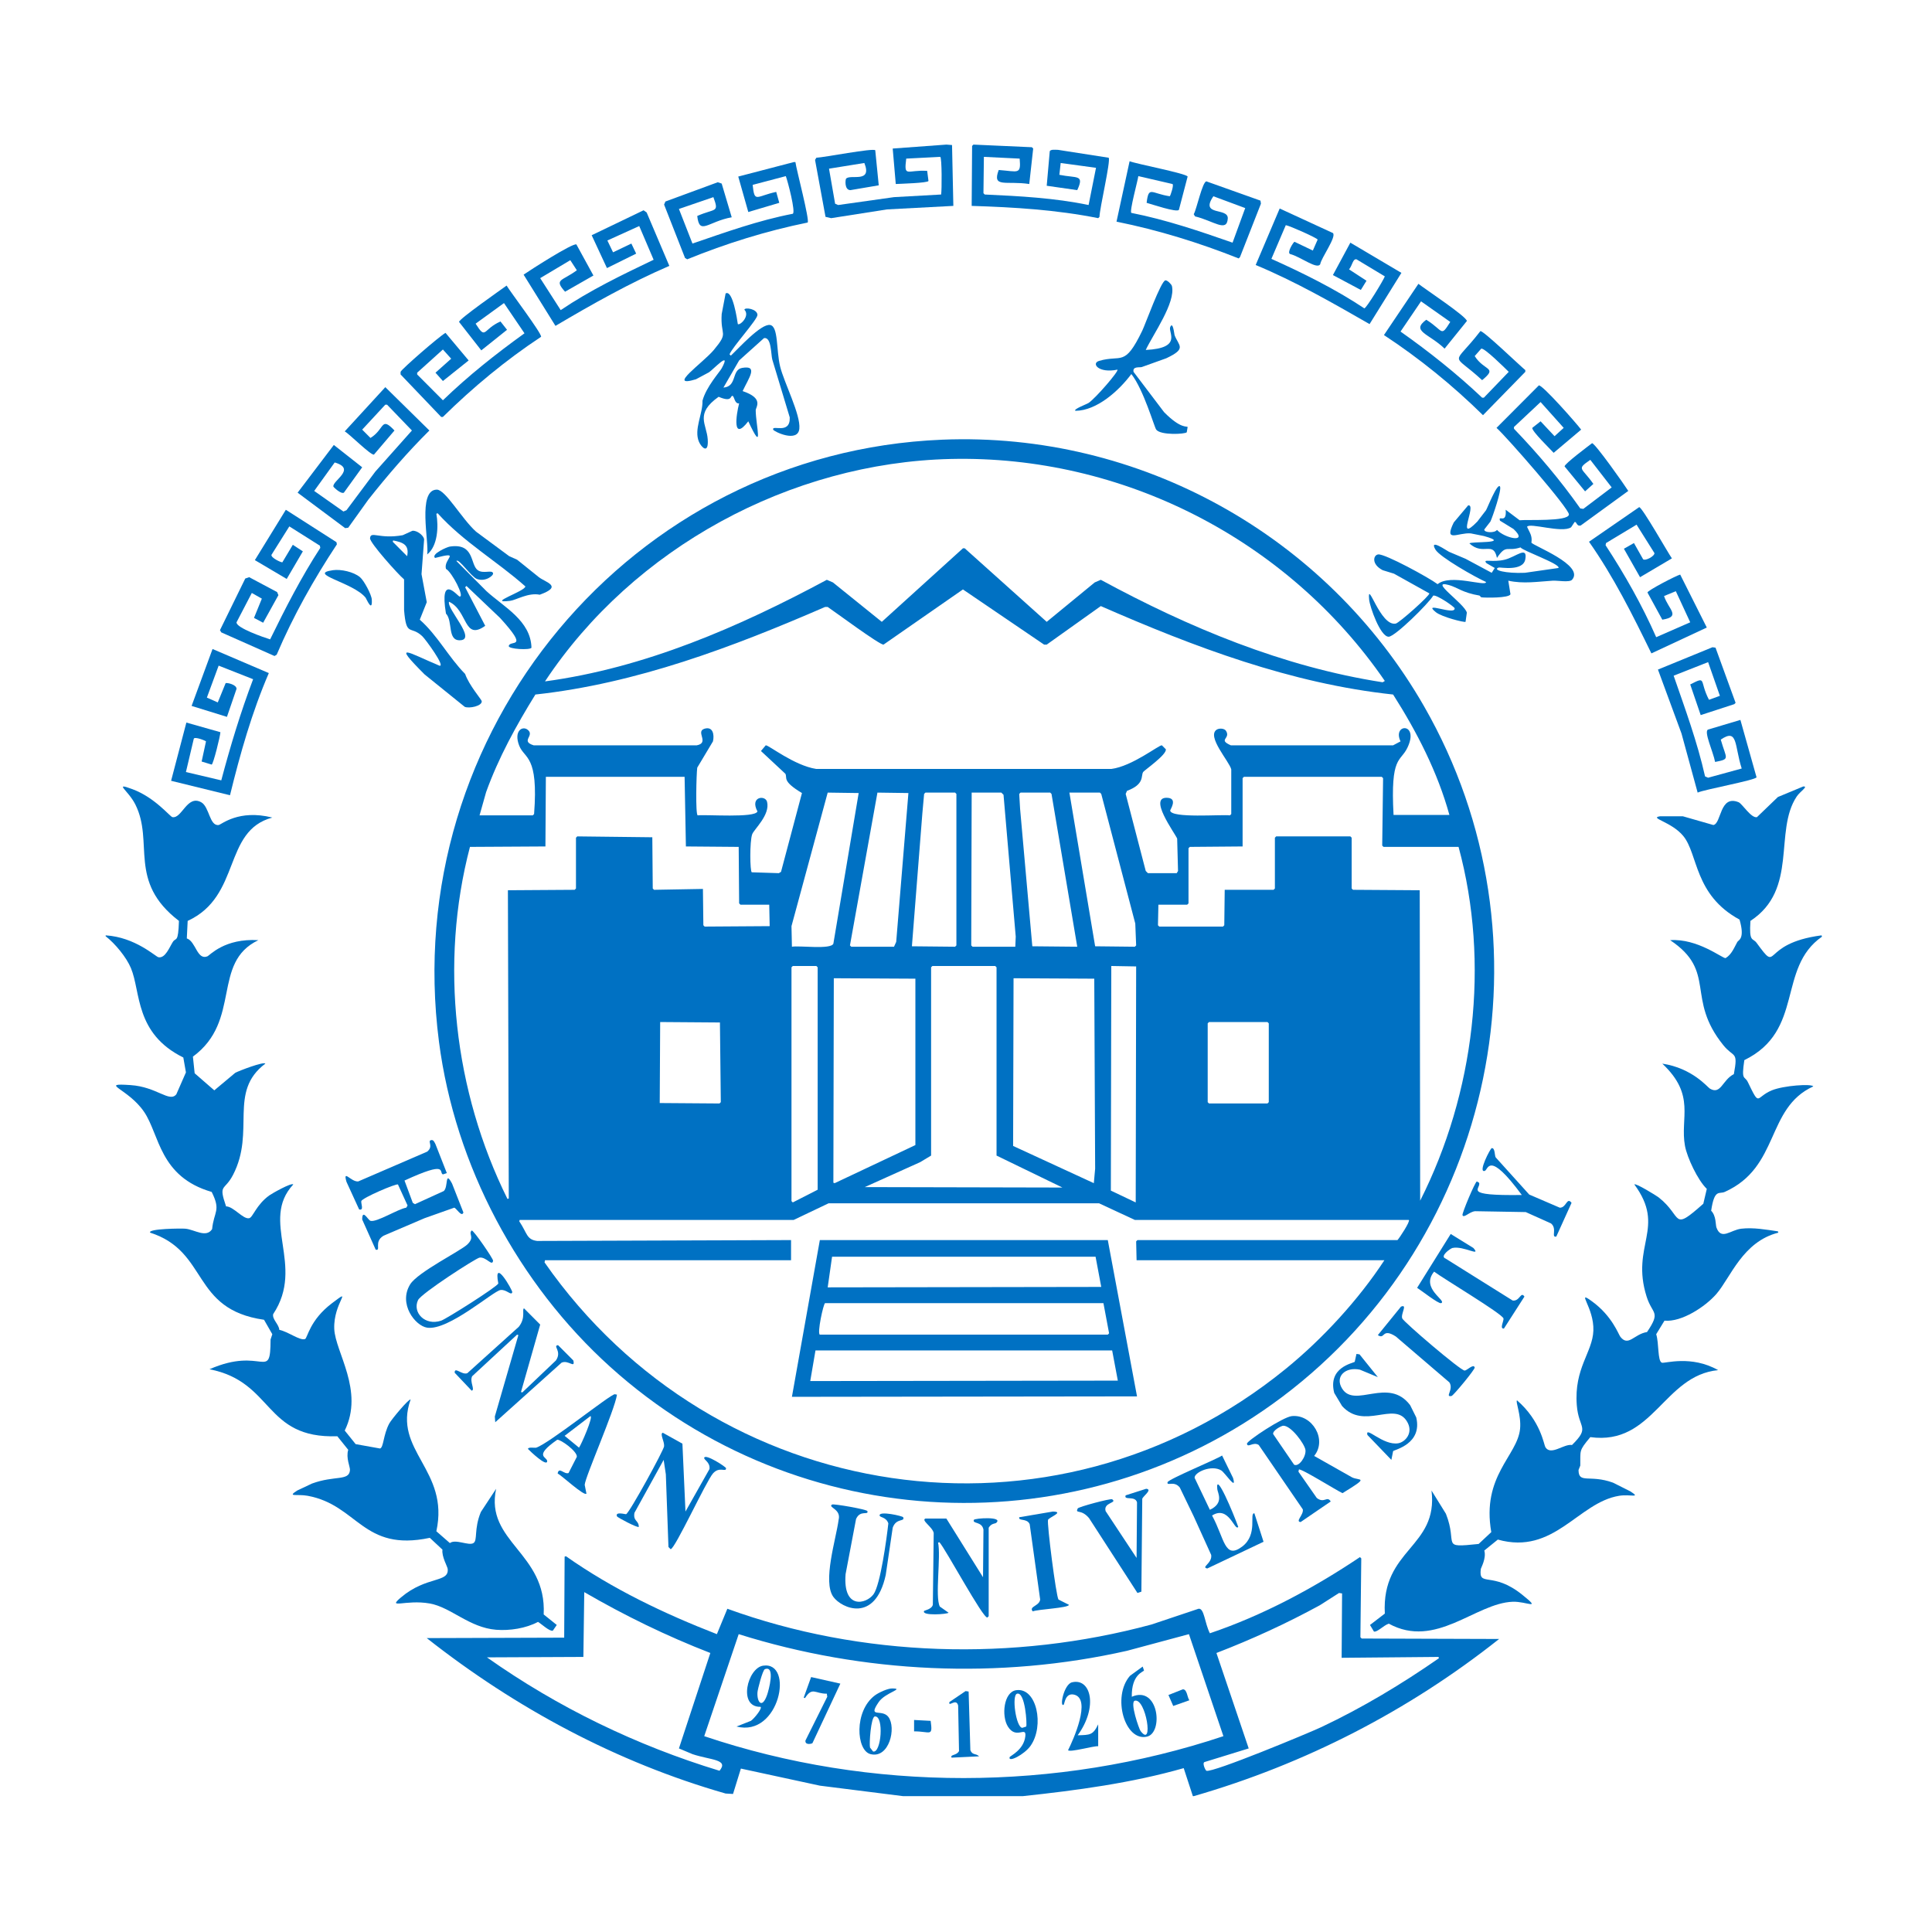 <svg width="256" height="256" viewBox="0 0 256 256" fill="none" xmlns="http://www.w3.org/2000/svg">
<path d="M44.119 75.553C45.186 75.402 46.865 75.775 47.703 76.481C48.236 76.929 49.224 78.777 49.264 79.44C49.372 81.296 48.516 79.284 48.454 79.208C46.836 77.168 40.574 76.053 44.119 75.553Z" fill="#0071C3"/>
<path d="M226.912 85.762C227.047 85.781 227.181 85.8 227.316 85.82C228.203 88.256 229.089 90.693 229.976 93.13L229.802 93.304C228.319 93.788 226.834 94.27 225.351 94.754C224.888 93.4 224.426 92.047 223.963 90.693C226.206 89.547 225.119 90.173 226.449 92.724C226.931 92.55 227.412 92.376 227.895 92.202C227.374 90.713 226.854 89.223 226.334 87.734C224.811 88.334 223.289 88.933 221.767 89.533C223.291 93.938 224.903 98.315 225.929 102.877C226.064 102.935 226.198 102.993 226.334 103.051C227.817 102.645 229.302 102.239 230.785 101.832C229.803 98.753 230.295 96.442 228.01 98.003C228.743 100.594 229.312 100.562 227.259 100.962C227.007 99.607 225.716 96.893 226.334 96.669C227.759 96.243 229.186 95.818 230.612 95.392C231.325 97.925 232.037 100.46 232.751 102.993C232.629 103.379 225.826 104.61 224.946 105.023C224.233 102.413 223.521 99.802 222.807 97.191C221.767 94.368 220.726 91.544 219.686 88.721C222.094 87.734 224.503 86.748 226.912 85.762Z" fill="#0071C3"/>
<path d="M14 124.055V123.939C17.934 124.181 20.618 126.769 20.995 126.839C21.905 127.01 22.453 125.509 22.903 124.809C23.319 124.163 23.613 125.044 23.712 122.024C16.865 116.778 20.456 111.616 17.931 106.592C16.988 104.714 14.987 103.623 17.526 104.561C20.542 105.675 22.525 108.215 22.845 108.274C24.105 108.506 24.788 105.276 26.66 106.302C27.747 106.897 27.754 109.484 28.973 109.318C29.34 109.269 31.599 107.203 36.083 108.332C29.478 110.098 32.019 118.738 24.868 122.024C24.83 122.798 24.791 123.571 24.753 124.345C25.948 124.735 26.104 127.26 27.47 126.723C27.809 126.59 29.74 124.306 34.233 124.577C27.984 127.56 32.07 135.228 25.562 140.009C25.639 140.744 25.716 141.479 25.793 142.214L28.395 144.477C29.32 143.703 30.244 142.93 31.169 142.156C31.609 141.909 34.965 140.622 35.158 140.938C30.189 144.672 33.89 149.865 30.88 155.674C29.737 157.882 28.909 156.795 29.955 159.851C30.942 159.851 32.212 161.594 33.019 161.418C33.511 161.311 33.938 159.662 35.678 158.401C36.039 158.138 38.67 156.653 38.858 156.95C34.392 161.762 40.487 167.672 36.199 174.123C36.032 174.803 36.977 175.501 37.008 176.212C38.175 176.444 39.746 177.679 40.419 177.43C40.749 177.308 41.003 174.938 44.003 172.673C46.927 170.465 44.142 172.617 44.292 176.096C44.424 179.164 48.279 184.275 45.679 189.556C46.162 190.156 46.643 190.754 47.125 191.354C48.203 191.548 49.283 191.741 50.362 191.934C50.841 191.773 50.773 190.136 51.576 188.627C51.878 188.061 54.168 185.329 54.409 185.437C51.984 192.238 59.61 194.742 57.819 202.9C58.417 203.422 59.014 203.944 59.612 204.466C60.355 203.882 62.108 204.863 62.733 204.466C63.318 204.095 62.771 202.642 63.716 200.347C64.39 199.322 65.065 198.297 65.739 197.272C64.236 204.325 72.46 205.737 72.041 213.923L73.775 215.315C73.601 215.567 73.428 215.818 73.255 216.069C72.831 216.214 71.726 215.159 71.289 214.909C69.681 215.768 67.544 216.097 65.739 215.953C62.185 215.669 59.742 212.968 56.952 212.472C53.742 211.903 51.228 213.275 53.137 211.66C56.526 208.793 59.518 209.761 59.322 207.889C59.29 207.575 58.499 206.24 58.629 205.336C58.07 204.814 57.511 204.292 56.952 203.77C48.052 205.666 47.436 199.426 40.766 198.2C39.354 197.94 37.971 198.41 39.378 197.504C40.034 197.194 40.688 196.886 41.344 196.576C44.381 195.464 46.282 196.285 46.373 194.777C46.398 194.372 45.816 193.168 46.142 192.108C45.66 191.509 45.179 190.91 44.697 190.31C34.928 190.649 36.317 183.101 27.759 181.433C34.848 178.316 35.831 183.175 35.852 177.488C35.929 177.256 36.006 177.024 36.083 176.792C35.717 176.154 35.351 175.516 34.985 174.877C25.264 173.483 27.721 165.855 19.897 163.332C19.536 162.801 24.076 162.758 24.579 162.81C25.807 162.936 27.309 164.071 28.105 162.868C28.346 160.489 29.31 160.449 28.048 157.937C21.1 155.922 21.167 150.371 19.087 147.319C16.953 144.188 13.017 143.498 17.295 143.78C20.793 144.01 22.453 146.137 23.365 144.999C23.789 144.032 24.213 143.064 24.637 142.098C24.521 141.44 24.406 140.783 24.29 140.125C17.846 136.94 18.671 131.448 17.353 128.29C16.744 126.83 15.258 125.032 14 124.055Z" fill="#0071C3"/>
<path d="M238.936 104.213C239.674 104.165 238.525 104.861 238.069 105.548C235.002 110.167 238.33 117.843 231.941 122.025C231.753 124.931 232.238 124.227 232.751 124.925C235.886 129.198 233.09 125.019 241.364 123.939C241.384 123.997 241.402 124.055 241.422 124.113C235.424 128.301 239.153 136.548 231.132 140.474C230.708 143.291 231.171 142.501 231.594 143.375C233.247 146.788 232.582 145.381 234.774 144.477C236.332 143.834 240.082 143.577 240.266 143.955C233.948 146.851 235.877 154.653 228.53 157.937C227.801 158.263 227.174 157.466 226.738 160.432C227.411 161.097 227.319 162.322 227.432 162.636C228.066 164.399 229.291 162.979 230.727 162.81C232.327 162.622 234.008 162.931 235.583 163.159C235.603 163.217 235.621 163.275 235.641 163.333C230.905 164.522 229.312 169.284 227.432 171.455C225.969 173.144 222.818 175.212 220.553 174.994C220.186 175.594 219.821 176.193 219.454 176.792C219.837 177.956 219.619 180.35 220.206 180.564C220.57 180.696 224.079 179.519 227.663 181.55C220.422 182.251 219.058 191.574 210.725 190.426C209.147 192.304 209.443 192.152 209.396 194.198C209.318 194.391 209.242 194.584 209.164 194.778C209.169 196.667 210.649 195.338 213.731 196.46C214.502 196.847 215.272 197.234 216.044 197.621C217.484 198.566 216.037 197.957 214.541 198.201C209.098 199.086 205.936 206.098 198.47 204.002C197.872 204.486 197.275 204.969 196.677 205.453C196.977 206.463 196.231 207.763 196.215 207.89C195.892 210.389 197.732 208.11 201.707 211.313C204.35 213.442 202.292 212.171 200.435 212.241C195.491 212.426 190.257 218.553 184.017 215.142C183.355 215.357 182.456 216.325 182.052 216.186L181.531 215.316C182.187 214.813 182.841 214.31 183.497 213.807C183.037 205.21 190.605 205.087 189.683 197.504C190.318 198.529 190.954 199.555 191.59 200.579C193.232 204.725 190.743 205.12 195.926 204.583C196.484 204.06 197.044 203.538 197.602 203.016C196.296 195.545 201.071 192.906 201.418 189.324C201.591 187.533 200.776 185.699 201.013 185.553C204.16 188.266 204.574 191.448 204.771 191.761C205.506 192.934 207.216 191.286 208.297 191.471C210.759 189.041 209.179 189.367 208.933 186.191C208.553 181.291 211.021 179.202 211.13 176.328C211.248 173.226 208.73 170.82 210.956 172.441C213.631 174.387 214.44 176.795 214.714 177.141C215.782 178.487 216.519 176.774 218.24 176.502C220.12 173.72 218.943 174.218 218.183 171.803C216.037 164.994 220.807 162.713 216.564 156.951C216.681 156.698 219.506 158.45 219.743 158.633C223.054 161.206 221.401 163.311 225.698 159.503C225.852 158.846 226.006 158.189 226.16 157.531C224.967 156.398 223.557 153.392 223.27 151.845C222.578 148.118 224.75 145.149 220.264 140.938C224.242 141.53 226.253 144.059 226.565 144.245C228.037 145.118 228.217 143.092 229.744 142.33C230.335 139.189 229.749 140.222 228.357 138.501C223.304 132.256 227.551 128.749 221.304 124.577C224.929 124.321 228.226 127 228.646 126.956C229.437 126.493 229.783 125.58 230.207 124.809C230.344 124.559 231.254 124.443 230.496 121.85C224.466 118.577 225.038 113.196 223.039 110.769C221.477 108.873 218.445 108.395 219.975 108.159H222.981C224.33 108.545 225.678 108.932 227.027 109.319C228.119 109.129 227.837 105.259 230.38 106.302C230.846 106.493 232.053 108.459 232.808 108.275C233.733 107.385 234.658 106.496 235.583 105.606C236.701 105.142 237.818 104.677 238.936 104.213Z" fill="#0071C3"/>
<path d="M125.399 19.16C125.649 19.18 125.899 19.198 126.15 19.218C126.208 21.907 126.266 24.594 126.324 27.282C123.395 27.437 120.465 27.592 117.537 27.747C115.07 28.133 112.603 28.521 110.137 28.907C109.886 28.849 109.636 28.791 109.385 28.733C108.923 26.218 108.46 23.705 107.998 21.191C108.056 21.094 108.114 20.997 108.171 20.901C109.106 20.874 115.763 19.581 115.976 19.914C116.129 21.461 116.284 23.009 116.438 24.556C115.186 24.768 113.933 24.982 112.681 25.194C111.861 25.174 112.019 23.791 112.102 23.686C112.624 23.025 115.633 24.346 114.53 21.597C112.97 21.849 111.409 22.099 109.848 22.351C110.117 23.898 110.388 25.446 110.657 26.992C110.792 27.05 110.927 27.108 111.062 27.166C113.528 26.818 115.995 26.47 118.461 26.122L124.705 25.774C124.804 25.18 124.816 20.928 124.589 20.785C123.086 20.862 121.583 20.939 120.08 21.017C119.753 23.603 120.197 22.469 122.855 22.641C122.913 23.086 122.971 23.531 123.028 23.976C122.956 24.253 119.253 24.35 118.693 24.382C118.557 22.815 118.423 21.249 118.288 19.682L125.399 19.16Z" fill="#0071C3"/>
<path d="M128.983 19.16C131.565 19.276 134.147 19.392 136.729 19.508L136.903 19.682L136.382 24.382C133.286 23.919 131.428 24.944 132.336 22.525C134.909 22.713 135.306 23.199 135.111 21.017C133.53 20.939 131.951 20.862 130.37 20.785C130.351 22.389 130.332 23.995 130.312 25.6L130.486 25.774C135.093 25.984 139.727 26.226 144.244 27.166C144.572 25.522 144.9 23.879 145.227 22.235C143.666 22.023 142.105 21.809 140.545 21.597L140.371 23.163C142.699 23.637 143.717 23.074 142.741 25.194C141.392 25 140.044 24.808 138.695 24.614C138.83 23.086 138.964 21.559 139.099 20.03C139.268 19.775 139.761 19.844 140.198 19.856C142.433 20.204 144.669 20.553 146.904 20.901C147.203 21.281 145.69 27.674 145.69 28.733L145.516 28.907C140 27.802 134.374 27.457 128.752 27.282C128.771 24.634 128.79 21.983 128.809 19.334L128.983 19.16Z" fill="#0071C3"/>
<path d="M57.068 151.089C57.441 150.958 57.555 151.338 57.704 151.611C58.205 152.888 58.706 154.164 59.207 155.441L58.687 155.615C58.088 155.378 59.51 153.709 53.599 156.427C53.966 157.413 54.331 158.399 54.698 159.386C54.794 159.444 54.891 159.502 54.987 159.56L58.802 157.819C59.429 157.275 58.922 155.011 59.901 156.833C60.401 158.109 60.903 159.386 61.404 160.662C61.178 161.345 60.48 160.089 60.19 160.024C58.88 160.488 57.569 160.952 56.259 161.416C54.447 162.19 52.636 162.963 50.825 163.737C49.487 164.535 50.547 165.761 49.784 165.593C49.186 164.259 48.59 162.925 47.992 161.59C47.998 160.111 48.765 161.672 49.09 161.764C49.908 162 52.747 160.187 53.831 160.024C53.888 159.928 53.946 159.83 54.004 159.734C53.58 158.805 53.157 157.877 52.732 156.949C52.51 156.792 47.984 158.728 47.876 159.154C47.802 159.446 48.273 160.451 47.587 160.256C47.029 159.038 46.469 157.819 45.911 156.601C45.403 154.851 46.512 156.644 47.472 156.543C50.516 155.228 53.561 153.912 56.605 152.598C57.469 151.885 56.644 151.239 57.068 151.089Z" fill="#0071C3"/>
<path d="M197.66 152.135C198.11 152.078 198.03 153.083 198.181 153.353C199.664 154.998 201.148 156.641 202.632 158.285C203.981 158.865 205.329 159.445 206.679 160.025C207.561 160.052 207.612 158.541 208.239 159.387C207.565 160.876 206.89 162.366 206.216 163.855C205.485 163.994 206.371 162.815 205.522 162.114C204.404 161.612 203.287 161.108 202.169 160.606C199.934 160.567 197.698 160.528 195.463 160.49C194.699 160.558 193.96 161.465 193.787 161.012C193.7 160.784 195.457 156.591 195.695 156.544C195.791 156.602 195.888 156.66 195.984 156.718C196.313 157.533 193.572 158.455 201.649 158.343C197.206 152.325 197.207 155.016 196.735 155.152C195.788 155.426 197.483 152.157 197.66 152.135Z" fill="#0071C3"/>
<path d="M62.502 163.044C62.739 162.975 65.366 166.802 65.335 167.047C65.228 167.872 64.434 166.51 63.543 166.641C63.051 166.713 55.811 171.389 55.392 172.269C54.626 173.872 56.278 175.718 58.455 174.995C59.126 174.773 65.894 170.498 66.028 170.064C65.328 166.441 67.937 170.993 67.878 171.224C67.744 171.749 67.106 170.818 66.317 170.934C65.345 171.077 59.424 176.34 56.605 175.924C55.013 175.688 52.752 172.762 54.351 170.18C55.347 168.571 61.058 165.735 61.924 164.9C62.98 163.884 62.012 163.561 62.502 163.044Z" fill="#0071C3"/>
<path d="M149.678 21.363C150.57 21.723 157.208 22.987 157.367 23.394C156.982 24.864 156.596 26.333 156.211 27.803C155.954 28.202 152.563 27.043 151.933 26.875C152.217 24.59 152.512 25.63 154.997 26.005C155.084 25.97 155.606 24.425 155.344 24.38L150.835 23.336C150.754 23.967 149.631 28.028 149.91 28.209C154.497 29.114 158.922 30.617 163.321 32.154C163.88 30.626 164.44 29.099 164.998 27.571C163.591 27.049 162.185 26.527 160.778 26.005C158.933 28.705 162.786 27.436 162.686 28.963C162.562 30.834 160.814 29.269 158.35 28.673C158.292 28.577 158.234 28.48 158.176 28.383C158.549 27.776 159.319 24.081 159.853 24.032C162.243 24.883 164.631 25.734 167.021 26.585C167.041 26.721 167.059 26.855 167.079 26.991C166.154 29.35 165.229 31.71 164.304 34.069L164.131 34.243C158.89 32.16 153.484 30.488 147.944 29.37L149.678 21.363Z" fill="#0071C3"/>
<path d="M105.165 21.48H105.397C105.516 22.432 107.317 29.211 107.015 29.487C101.552 30.6 96.21 32.261 91.06 34.36C90.964 34.302 90.867 34.244 90.771 34.186C89.846 31.827 88.921 29.467 87.996 27.108C88.054 26.972 88.112 26.838 88.169 26.702C90.482 25.852 92.794 25 95.106 24.149L95.627 24.323C96.07 25.812 96.514 27.302 96.956 28.791C93.808 29.358 92.677 31.244 92.389 28.616C94.798 27.558 95.313 28.246 94.528 26.122C93.006 26.644 91.484 27.166 89.962 27.688C90.559 29.216 91.156 30.743 91.754 32.272C96.127 30.778 100.493 29.203 105.05 28.326C105.453 28.107 104.387 24.032 104.125 23.337C102.66 23.723 101.196 24.111 99.731 24.497C99.99 26.936 100.164 26.007 102.853 25.426C102.988 25.91 103.122 26.392 103.258 26.876C101.89 27.282 100.521 27.688 99.153 28.094C98.71 26.528 98.266 24.962 97.823 23.395C100.271 22.757 102.718 22.119 105.165 21.48Z" fill="#0071C3"/>
<path d="M192.226 163.508C193.229 164.126 194.23 164.746 195.232 165.364C196.329 166.619 193.918 165.039 192.457 165.364C192.176 165.427 190.742 166.466 191.532 166.757C194.5 168.613 197.467 170.47 200.435 172.326C201.388 172.459 201.501 171.055 201.996 171.804C201.091 173.216 200.184 174.627 199.279 176.039C198.66 176.114 199.289 174.994 199.221 174.705C199.077 174.092 191.141 169.356 190.029 168.497C188.164 170.746 191.801 172.361 190.954 172.674C190.617 172.8 188.286 170.958 187.775 170.644C189.258 168.265 190.743 165.887 192.226 163.508Z" fill="#0071C3"/>
<path d="M185.636 173.138C186.567 172.748 185.558 174.147 185.809 174.704C186.031 175.196 193.537 181.622 194.076 181.608C194.386 181.6 195.261 180.648 195.406 181.202C195.467 181.438 192.58 184.926 192.342 184.973C191.388 185.166 192.662 184.129 192.053 183.175L184.942 177.083C183.077 175.891 183.55 177.562 182.572 176.909C183.593 175.652 184.615 174.395 185.636 173.138Z" fill="#0071C3"/>
<path d="M69.439 173.367C70.153 174.083 70.865 174.798 71.578 175.514C70.731 178.492 69.882 181.47 69.034 184.448C69.092 184.468 69.15 184.487 69.208 184.506C70.691 183.094 72.176 181.683 73.659 180.271C74.519 179.02 73.169 178.321 73.948 178.241C74.622 178.917 75.297 179.595 75.972 180.271C76.231 181.414 75.329 180.148 74.411 180.561C71.482 183.192 68.552 185.821 65.624 188.452C65.604 188.2 65.586 187.949 65.566 187.697L68.688 176.906C68.63 176.886 68.572 176.868 68.514 176.848C66.529 178.685 64.545 180.523 62.56 182.36C62.2 183.116 62.989 184.137 62.502 184.274C61.751 183.482 60.999 182.688 60.248 181.896C60.217 181.027 61.209 182.241 61.924 181.954C64.198 179.903 66.471 177.854 68.745 175.804C69.717 174.588 69.114 173.467 69.439 173.367Z" fill="#0071C3"/>
<path d="M169.565 27.629C171.915 28.712 174.267 29.795 176.618 30.878C177.13 31.369 175.054 34.194 174.941 34.997C174.545 35.779 172.336 34.013 170.952 33.663C170.475 33.487 171.404 32.05 171.53 32.038C172.34 32.425 173.149 32.812 173.958 33.199C174.17 32.715 174.383 32.232 174.594 31.748C174.519 31.528 170.921 29.929 170.374 29.834C169.738 31.322 169.102 32.812 168.467 34.301C172.711 36.205 176.893 38.282 180.78 40.857C181.034 40.868 183.29 37.181 183.497 36.621C182.245 35.867 180.991 35.113 179.739 34.359C179.244 34.274 179.208 35.158 178.757 35.693C179.528 36.196 180.298 36.699 181.069 37.202C180.818 37.608 180.568 38.014 180.317 38.42C179.084 37.762 177.851 37.105 176.618 36.447C177.389 35.017 178.159 33.585 178.93 32.154L185.694 36.157C184.287 38.42 182.881 40.683 181.474 42.945C176.555 40.12 171.634 37.297 166.385 35.113C167.446 32.618 168.505 30.124 169.565 27.629Z" fill="#0071C3"/>
<path d="M85.279 27.863C85.414 27.96 85.548 28.057 85.684 28.153C86.686 30.512 87.687 32.873 88.69 35.231C83.456 37.489 78.504 40.287 73.601 43.18C72.194 40.917 70.788 38.654 69.381 36.392C70.191 35.827 75.884 32.166 76.376 32.389C77.128 33.761 77.879 35.135 78.631 36.508C77.379 37.224 76.125 37.938 74.873 38.654C73.358 36.953 74.469 37.279 76.434 35.812C76.145 35.367 75.856 34.922 75.567 34.477C74.237 35.27 72.908 36.063 71.578 36.856C72.483 38.268 73.39 39.679 74.295 41.091C78.167 38.473 82.397 36.434 86.609 34.419C85.973 32.931 85.337 31.441 84.701 29.952C83.294 30.59 81.888 31.228 80.481 31.866C80.732 32.389 80.981 32.911 81.232 33.433C82.042 33.047 82.851 32.659 83.66 32.273C83.872 32.717 84.085 33.163 84.296 33.607C83.005 34.245 81.714 34.883 80.423 35.522C79.749 34.071 79.074 32.621 78.4 31.17C80.692 30.068 82.986 28.966 85.279 27.863Z" fill="#0071C3"/>
<path d="M154.419 37.147C154.67 37.107 155.231 37.672 155.286 37.901C155.813 40.087 152.768 44.338 151.817 46.371C156.71 46.135 154.777 44.039 155.055 43.354C155.415 42.462 155.604 44.324 155.633 44.399C156.183 45.847 157.305 46.172 154.534 47.474C153.456 47.86 152.376 48.247 151.297 48.634C151.013 48.731 150.053 48.496 150.199 49.272C151.548 51.051 152.896 52.831 154.245 54.61C156.483 56.879 157.265 56.422 157.367 56.582C157.329 56.814 157.29 57.046 157.252 57.278C157.06 57.528 153.805 57.708 153.205 56.93C152.957 56.61 151.543 51.648 149.91 49.562C148.281 51.753 145.352 54.412 142.51 54.435C142.127 54.245 144 53.556 144.244 53.391C145.197 52.744 148.325 49.117 148.06 48.982C145.557 49.495 144.555 48.141 145.632 47.822C148.624 46.934 148.985 48.729 151.355 43.818C151.772 42.954 153.823 37.24 154.419 37.147Z" fill="#0071C3"/>
<path d="M187.948 37.609C188.711 38.224 194.429 42.006 194.365 42.541L191.417 46.196C189.344 44.187 186.904 43.903 188.989 42.367C191.322 43.832 190.855 44.745 192.168 42.657C190.877 41.748 189.587 40.839 188.295 39.93C187.39 41.264 186.483 42.599 185.578 43.933C189.374 46.609 193.011 49.504 196.388 52.694H196.62C197.718 51.553 198.816 50.411 199.915 49.271C199.423 48.787 196.698 46.074 196.273 46.196C195.984 46.524 195.695 46.854 195.406 47.182C196.676 49.193 198.516 48.622 196.388 50.373C192.232 46.532 192.426 48.715 196.157 43.875C196.538 43.775 201.412 48.477 202.112 49.039V49.271C200.242 51.185 198.374 53.1 196.504 55.014C192.485 51.065 188.09 47.49 183.381 44.397C184.904 42.135 186.426 39.872 187.948 37.609Z" fill="#0071C3"/>
<path d="M67.127 37.84C67.608 38.652 71.843 44.246 71.694 44.628C67.018 47.719 62.681 51.314 58.687 55.245H58.455C56.663 53.369 54.871 51.493 53.079 49.617V49.269C53.22 48.9 58.215 44.555 59.033 44.106C60.054 45.324 61.076 46.542 62.097 47.761C60.961 48.669 59.823 49.579 58.687 50.487C58.359 50.12 58.031 49.753 57.704 49.385C58.398 48.767 59.091 48.147 59.785 47.529C59.419 47.123 59.053 46.716 58.687 46.31C57.55 47.335 56.412 48.361 55.276 49.385V49.617L58.687 53.04C62.039 49.795 65.715 46.891 69.497 44.164C68.592 42.829 67.685 41.495 66.78 40.16C65.528 41.069 64.275 41.979 63.022 42.887C64.429 45.121 63.94 43.638 66.317 42.597C66.606 42.965 66.895 43.332 67.185 43.7C66.048 44.608 64.91 45.518 63.774 46.426C62.791 45.17 61.808 43.912 60.826 42.655C60.831 42.257 66.394 38.378 67.127 37.84Z" fill="#0071C3"/>
<path d="M96.147 38.885C97.099 38.322 97.695 42.455 97.766 42.946C98.074 43.15 99.418 41.847 98.633 41.031C98.716 40.682 100.346 40.937 100.367 41.727C100.383 42.332 97.042 45.986 96.667 46.949L96.841 47.123C97.8 46.23 100.831 42.855 102.044 43.062C103.162 43.253 102.837 46.369 103.373 48.573C103.888 50.689 106.109 54.946 105.917 56.812C105.721 58.719 102.516 57.175 102.448 56.928C102.254 56.222 104.736 57.645 104.645 55.303C103.874 52.751 103.104 50.198 102.333 47.645C102.148 46.964 102.23 44.619 101.234 44.802L97.939 47.761C97.245 48.96 96.552 50.16 95.858 51.358C97.713 51.214 96.894 49.002 98.344 48.747C100.514 48.367 99.224 50.077 98.402 51.822C101.281 52.794 100.132 53.927 100.136 54.375C100.154 56.444 101.246 60.306 99.153 55.825C97.001 58.609 97.546 54.963 97.939 53.447C97.336 53.554 97.306 52.521 97.072 52.461C96.731 52.372 97.096 53.38 95.222 52.577C92.034 54.838 93.638 56.174 93.777 58.204C93.917 60.259 92.935 59.276 92.621 58.552C91.906 56.908 93.14 54.835 93.083 53.099C93.575 51.247 95.367 49.286 95.627 48.806C96.983 46.294 94.489 48.976 93.95 49.328C93.372 49.637 92.794 49.946 92.216 50.256C88.245 51.45 93.155 48.086 94.586 46.369C96.63 43.917 95.431 44.598 95.627 41.611C95.8 40.703 95.974 39.793 96.147 38.885Z" fill="#0071C3"/>
<path d="M179.739 179.402C179.875 179.422 180.009 179.441 180.144 179.46C180.953 180.466 181.763 181.471 182.572 182.477C181.782 182.149 180.991 181.819 180.202 181.491C178.264 181.079 176.854 182.402 177.832 183.986C179.503 186.693 183.97 182.37 186.85 186.19C187.119 186.732 187.39 187.273 187.659 187.815C188.493 191.314 184.82 192.077 184.595 192.282C184.518 192.668 184.442 193.056 184.364 193.442C183.304 192.34 182.245 191.238 181.185 190.135C180.865 188.854 183.268 191.599 185.289 191.238C186.205 191.074 187.382 189.815 186.387 188.279C184.701 185.67 180.733 189.522 177.832 186.306L176.791 184.566C175.915 181.152 179.297 180.635 179.508 180.447C179.586 180.099 179.662 179.75 179.739 179.402Z" fill="#0071C3"/>
<path d="M81.463 184.742C81.559 184.762 81.657 184.78 81.752 184.8C81.455 186.853 77.532 195.709 77.475 196.752C77.552 197.138 77.628 197.526 77.706 197.912C77.43 198.307 74.383 195.474 73.891 195.243C74.06 194.298 74.745 195.399 75.336 195.185C75.702 194.469 76.068 193.755 76.434 193.039C76.516 192.306 74.24 190.684 73.833 190.776C70.603 193.028 72.528 193.006 72.503 193.619C72.471 194.412 70.258 192.306 69.959 191.994C69.978 191.695 70.866 191.884 71.058 191.82C72.776 191.251 80.836 184.775 81.463 184.742ZM78.226 187.643C77.09 188.513 75.952 189.384 74.815 190.254L76.723 191.82C77.031 191.394 78.667 187.641 78.226 187.643Z" fill="#0071C3"/>
<path d="M203.904 51.068C204.379 50.971 208.905 56.111 209.511 56.927C208.297 57.952 207.083 58.978 205.869 60.002C205.444 59.527 202.946 57.119 203.037 56.695C203.403 56.405 203.768 56.115 204.135 55.825C204.751 56.483 205.369 57.14 205.985 57.798C206.389 57.43 206.794 57.063 207.199 56.695C206.178 55.555 205.156 54.413 204.135 53.272C202.959 54.375 201.784 55.477 200.609 56.579V56.811C203.781 60.113 206.755 63.623 209.396 67.371C209.531 67.39 209.665 67.409 209.8 67.428C211.052 66.481 212.306 65.534 213.558 64.586C212.613 63.367 211.67 62.149 210.725 60.931C208.836 62.238 209.569 61.89 211.13 64.121C210.763 64.45 210.398 64.779 210.031 65.108C209.126 64.005 208.22 62.903 207.314 61.801C207.31 61.454 210.455 59.112 210.956 58.726C211.353 58.721 215.29 64.297 215.755 65.05C213.654 66.578 211.554 68.105 209.453 69.633C208.872 69.772 208.942 69.096 208.644 69.169C208.49 69.401 208.335 69.633 208.182 69.865C206.99 70.694 202.645 69.204 202.343 69.807C202.683 70.573 203.06 70.976 202.921 71.896C203.045 72.276 210.052 74.894 208.297 76.827C207.955 77.203 206.37 76.906 205.754 76.943C203.783 77.063 201.84 77.39 199.857 76.943C199.953 77.543 200.05 78.142 200.146 78.742C199.961 79.256 196.839 79.219 196.273 79.148C196.195 79.07 196.119 78.994 196.042 78.916C193.775 78.536 193.07 77.816 191.995 77.523C189.206 76.766 194.07 79.984 194.365 81.178L194.192 82.397C194.01 82.499 191.048 81.755 190.261 81.121C188.355 79.585 192.869 81.618 192.746 80.598C192.724 80.412 190.398 78.796 189.914 78.916C189.28 79.993 184.861 84.339 184.017 84.369C182.91 84.41 181.505 80.398 181.416 79.438C181.153 76.622 182.881 83.03 184.942 82.629C185.402 82.54 189.47 78.926 189.394 78.626L184.711 76.015C184.21 75.861 183.709 75.705 183.208 75.551C181.664 74.743 181.98 73.525 182.63 73.462C183.539 73.374 189.358 76.55 190.492 77.407C192.191 75.986 196.923 77.8 196.909 77.117C195.533 76.513 190.781 73.819 190.203 72.824C189.309 71.285 191.668 72.956 191.995 73.114C192.727 73.424 193.46 73.733 194.192 74.042C195.348 74.661 196.504 75.281 197.66 75.899C197.796 75.687 197.93 75.473 198.065 75.261C197.698 75.048 197.333 74.835 196.967 74.623C196.39 73.983 197.706 74.576 199.395 74.159C200.848 73.799 202.43 72.272 202.112 74.1C201.823 75.762 198.777 75.135 198.585 75.203C197.683 75.517 199.479 76.009 202.054 75.899C203.537 75.687 205.022 75.473 206.505 75.261C206.836 74.748 201.758 72.984 201.476 72.534C199.66 73.141 199.604 72.056 198.354 73.926C197.876 71.617 196.546 73.689 194.712 72.012C194.766 71.707 200.439 72.083 196.62 71.025L194.885 70.677C193.178 70.539 191.285 71.984 192.631 69.227L194.539 66.964C195.758 66.774 192.775 72.178 195.753 69.111C196.138 68.609 196.524 68.105 196.909 67.603C197.087 67.315 198.414 63.921 198.759 64.47C199.013 64.875 197.785 68.476 197.487 69.111C197.217 69.459 196.947 69.807 196.677 70.155C196.62 70.607 198.101 70.648 198.354 70.213C199.361 71.314 202.619 72.051 200.551 70.097C199.953 69.73 199.356 69.363 198.759 68.995C198.465 68.139 199.68 69.533 199.51 67.544C200.126 68.009 200.744 68.473 201.36 68.937C202.32 68.828 207.784 69.132 207.892 68.183C207.978 67.437 199.558 57.797 198.296 56.695C200.166 54.819 202.034 52.944 203.904 51.068Z" fill="#0071C3"/>
<path d="M51.056 51.301C53.002 53.215 54.949 55.13 56.895 57.044C53.999 59.91 51.33 63.014 48.801 66.211C47.914 67.449 47.029 68.686 46.142 69.924C46.007 69.944 45.873 69.963 45.737 69.982C43.636 68.416 41.537 66.849 39.436 65.283C41.035 63.175 42.635 61.067 44.234 58.959C45.486 59.945 46.74 60.932 47.992 61.918C47.183 63.04 46.373 64.161 45.564 65.283C45.169 65.493 44.194 64.555 44.176 64.471C44.019 63.703 47.289 62.13 44.35 61.28C43.445 62.536 42.538 63.794 41.633 65.051C42.924 65.959 44.215 66.869 45.506 67.778C45.641 67.72 45.776 67.662 45.911 67.603C47.183 65.901 48.454 64.2 49.726 62.498C51.345 60.68 52.964 58.863 54.582 57.044C53.484 55.904 52.385 54.762 51.287 53.621H51.056C50.035 54.724 49.013 55.826 47.992 56.928L49.09 58.031C51.015 56.847 50.436 55.108 52.27 57.044C51.364 58.108 50.458 59.171 49.553 60.235C49.143 60.363 46.281 57.485 45.679 57.16C47.472 55.208 49.264 53.254 51.056 51.301Z" fill="#0071C3"/>
<path d="M171.184 187.639C173.884 187.378 175.897 190.758 174.132 192.919C175.808 193.867 177.485 194.814 179.161 195.762C180.147 196.24 181.58 195.597 177.889 197.85C177.171 197.54 172.379 194.529 172.109 194.717C172.089 194.814 172.07 194.911 172.051 195.007L174.479 198.488C175.489 199.272 175.828 198.144 176.329 198.953C174.999 199.861 173.669 200.771 172.34 201.679C171.58 201.609 172.769 200.724 172.629 199.997C170.683 197.154 168.736 194.311 166.79 191.468C166.072 190.985 165.304 191.919 165.229 191.294C165.188 190.943 169.987 187.755 171.184 187.639ZM170.027 188.916C169.8 188.925 168.631 189.519 168.698 190.018C169.623 191.372 170.548 192.725 171.473 194.079C172.122 194.423 173.106 192.964 172.976 192.107C172.858 191.333 171.07 188.872 170.027 188.916Z" fill="#0071C3"/>
<path d="M124.82 58.262C151.007 57.182 175.705 70.941 188.7 93.595C206.389 124.434 198.092 163.875 169.912 185.087C143.132 205.246 105.748 203.552 80.885 181.142C68.674 170.135 60.294 154.445 58.166 138.036C52.846 96.995 83.632 59.962 124.82 58.262ZM125.977 60.815C104.717 61.307 83.934 72.594 72.214 90.288C85.44 88.51 97.902 83.088 109.559 76.828C109.828 76.944 110.099 77.06 110.368 77.176C112.527 78.916 114.684 80.657 116.843 82.397L127.595 72.651H127.827C131.449 75.9 135.072 79.148 138.695 82.397C140.814 80.657 142.934 78.916 145.054 77.176C145.323 77.06 145.594 76.944 145.863 76.828C157.526 83.15 170.009 88.36 183.208 90.404C183.304 90.346 183.401 90.288 183.497 90.23C170.624 71.49 148.756 60.287 125.977 60.815ZM127.595 78.104C124.089 80.541 120.581 82.978 117.074 85.414C116.573 85.477 110.604 81.047 109.674 80.425H109.328C97.069 85.742 84.333 90.57 70.942 92.028C68.409 96.116 66.046 100.417 64.41 104.966C64.121 105.991 63.832 107.016 63.543 108.041H70.595L70.769 107.867C71.372 100 69.504 100.589 68.803 98.816C68.029 96.854 69.238 96.1 69.959 96.728C70.857 97.508 68.929 98.192 70.711 98.758H92.332C94.07 98.419 92.087 96.927 93.372 96.553C94.463 96.237 94.676 97.339 94.471 98.236L92.389 101.717C92.272 102.549 92.139 107.903 92.447 108.041C93.563 107.903 100.058 108.416 100.367 107.519C99.315 105.546 101.404 105.32 101.639 106.242C102.078 107.967 99.924 109.87 99.673 110.536C99.322 111.47 99.373 115.498 99.616 115.583C100.81 115.621 102.005 115.661 103.2 115.699C103.296 115.641 103.393 115.583 103.489 115.525L106.264 105.082C103.585 103.477 104.358 103.097 104.067 102.529C102.988 101.523 101.908 100.518 100.83 99.512C101.041 99.261 101.254 99.01 101.466 98.758C101.833 98.701 105.236 101.447 108.171 101.891H147.251C150.045 101.533 153.592 98.68 153.956 98.758L154.477 99.28C154.642 99.981 151.602 102.084 151.471 102.297C151.15 102.814 151.703 103.912 149.332 104.792C149.274 104.928 149.216 105.062 149.158 105.198C150.045 108.601 150.931 112.006 151.817 115.409C151.913 115.505 152.011 115.603 152.106 115.699H155.922C155.98 115.603 156.038 115.505 156.095 115.409C156.057 113.978 156.018 112.546 155.98 111.116C155.678 110.391 151.998 105.456 154.766 105.72C156.065 105.844 155.042 107.296 155.055 107.403C155.178 108.459 161.866 107.897 162.975 108.041L163.148 107.867V101.949C162.915 100.912 159.81 97.535 161.24 96.67C161.569 96.471 162.244 96.506 162.454 96.844C163.115 97.902 161.32 97.972 163.09 98.758H184.595C184.923 98.584 185.251 98.41 185.578 98.236C184.449 95.864 188.087 95.688 186.503 99.048C185.56 101.05 184.222 100.035 184.653 107.983H192.053C190.487 102.304 187.742 96.972 184.595 92.028C171.068 90.582 158.218 85.718 145.863 80.309C143.473 82.011 141.085 83.712 138.695 85.414H138.348L127.595 78.104ZM72.33 102.935C72.31 106.01 72.291 109.085 72.272 112.16C68.939 112.18 65.604 112.198 62.271 112.218C58.214 127.687 60.175 144.615 67.242 158.864C67.3 158.844 67.358 158.825 67.416 158.806C67.378 145.191 67.338 131.576 67.3 117.962C70.249 117.942 73.197 117.923 76.145 117.904L76.319 117.73V111L76.492 110.826C79.807 110.864 83.12 110.903 86.435 110.942C86.455 113.204 86.473 115.467 86.493 117.73L86.666 117.904C88.825 117.865 90.982 117.826 93.141 117.788C93.161 119.392 93.179 120.998 93.199 122.603L93.372 122.777C96.243 122.757 99.115 122.739 101.986 122.719C101.966 121.771 101.948 120.824 101.928 119.876H98.113L97.939 119.702C97.919 117.208 97.901 114.713 97.881 112.218C95.549 112.198 93.218 112.18 90.886 112.16L90.713 102.935H72.33ZM164.825 102.935L164.651 103.109V112.16C162.319 112.18 159.988 112.198 157.656 112.218L157.483 112.392V119.702L157.309 119.876H153.494C153.474 120.785 153.456 121.695 153.436 122.603L153.61 122.777H162.05L162.223 122.603C162.243 121.037 162.261 119.47 162.281 117.904H168.756L168.929 117.73V111L169.102 110.826H178.93L179.103 111V117.73L179.277 117.904C182.225 117.923 185.173 117.942 188.122 117.962C188.141 131.673 188.16 145.384 188.18 159.096C195.373 144.85 197.451 127.66 193.267 112.218H183.324L183.15 112.044C183.188 109.065 183.228 106.088 183.266 103.109L183.092 102.935H164.825ZM109.674 105.024C108.075 110.922 106.475 116.821 104.876 122.719C104.896 123.628 104.914 124.537 104.934 125.446C105.898 125.263 110.109 125.856 110.426 125.04C111.544 118.388 112.661 111.734 113.779 105.082C112.411 105.062 111.042 105.044 109.674 105.024ZM116.265 105.024C115.051 111.774 113.837 118.522 112.623 125.272L112.796 125.446H118.461C118.557 125.234 118.655 125.02 118.751 124.808C119.29 118.232 119.829 111.658 120.369 105.082C119.001 105.062 117.632 105.044 116.265 105.024ZM122.624 105.024L122.45 105.198C122.373 106.049 122.297 106.9 122.219 107.751C121.757 113.63 121.294 119.508 120.832 125.388C122.739 125.408 124.647 125.426 126.555 125.446L126.728 125.272V105.198L126.555 105.024H122.624ZM128.752 105.024C128.732 111.774 128.713 118.522 128.694 125.272L128.867 125.446H134.532C134.552 125.002 134.571 124.556 134.59 124.112C134.05 117.846 133.512 111.58 132.972 105.314C132.876 105.218 132.779 105.12 132.683 105.024H128.752ZM135.226 105.024L135.053 105.198C135.091 105.856 135.13 106.513 135.168 107.171C135.708 113.243 136.247 119.316 136.787 125.388C138.772 125.408 140.756 125.426 142.741 125.446C141.605 118.696 140.467 111.948 139.331 105.198L139.157 105.024H135.226ZM141.701 105.024C142.837 111.812 143.975 118.6 145.112 125.388C146.866 125.408 148.618 125.426 150.372 125.446L150.546 125.272C150.507 124.305 150.468 123.338 150.43 122.371C148.927 116.647 147.424 110.922 145.921 105.198L145.747 105.024H141.701ZM105.05 127.999L104.876 128.173V159.154L105.05 159.328C106.148 158.767 107.246 158.206 108.345 157.645V128.173L108.171 127.999H105.05ZM123.549 127.999L123.375 128.173V153.12C122.893 153.41 122.412 153.7 121.93 153.99C119.482 155.093 117.036 156.195 114.588 157.297C123.317 157.317 132.047 157.335 140.776 157.355C137.866 155.943 134.957 154.532 132.047 153.12V128.173L131.873 127.999H123.549ZM147.251 127.999C147.231 137.92 147.212 147.84 147.193 157.761L150.488 159.328C150.507 148.904 150.526 138.48 150.546 128.057C149.447 128.037 148.349 128.018 147.251 127.999ZM110.484 129.623C110.464 138.654 110.446 147.686 110.426 156.717C110.484 156.737 110.542 156.755 110.599 156.775C114.164 155.093 117.73 153.41 121.294 151.728V129.681C117.69 129.661 114.088 129.643 110.484 129.623ZM134.301 129.623C134.282 137.03 134.263 144.437 134.243 151.844C137.808 153.488 141.374 155.131 144.938 156.775L145.112 154.86C145.073 146.468 145.034 138.074 144.996 129.681C141.431 129.661 137.866 129.643 134.301 129.623ZM87.476 135.425C87.456 139.002 87.438 142.581 87.418 146.158C90.057 146.178 92.698 146.196 95.338 146.216L95.511 146.042C95.473 142.523 95.434 139.002 95.395 135.483C92.756 135.463 90.115 135.445 87.476 135.425ZM160.2 135.425L160.026 135.599V146.042L160.2 146.216H167.946L168.12 146.042V135.599L167.946 135.425H160.2ZM109.79 159.444C108.249 160.178 106.707 160.914 105.165 161.648H68.861C68.841 161.706 68.823 161.765 68.803 161.823C69.879 163.425 69.748 164.246 71.173 164.433C82.388 164.395 93.603 164.356 104.818 164.317V166.986H72.214C72.194 167.082 72.176 167.18 72.156 167.276C94.668 199.56 139.553 206.464 170.374 181.374C175.257 177.399 180.012 172.218 183.439 166.986H150.603C150.584 166.154 150.565 165.323 150.546 164.491L150.719 164.317H185.173C185.45 164.028 186.915 161.792 186.676 161.648H150.372C148.792 160.914 147.212 160.178 145.632 159.444H109.79Z" fill="#0071C3"/>
<path d="M108.634 164.316H146.788C148.079 171.22 149.37 178.124 150.661 185.028C135.419 185.048 120.176 185.067 104.934 185.086C106.168 178.163 107.4 171.24 108.634 164.316ZM110.253 166.521C110.059 167.875 109.868 169.228 109.674 170.582C121.757 170.563 133.839 170.544 145.921 170.524C145.67 169.19 145.42 167.855 145.169 166.521H110.253ZM109.328 172.671C109.108 172.735 108.248 176.677 108.634 176.848H146.788L146.961 176.674C146.711 175.34 146.461 174.005 146.21 172.671H109.328ZM108.056 178.937C107.825 180.291 107.593 181.644 107.362 182.998C120.947 182.978 134.532 182.96 148.118 182.94C147.867 181.605 147.617 180.271 147.366 178.937H108.056Z" fill="#0071C3"/>
<path d="M87.823 189.844C88.69 190.328 89.557 190.81 90.424 191.294C90.559 194.291 90.693 197.29 90.829 200.287C91.889 198.411 92.948 196.535 94.008 194.659C94.133 193.741 93.22 193.434 93.314 193.151C93.495 192.612 96.198 194.374 96.205 194.543C96.228 195.144 95.322 194.254 94.471 195.239C93.537 196.32 89.436 205.257 88.863 205.276C88.767 205.18 88.67 205.082 88.574 204.986C88.458 201.776 88.343 198.566 88.227 195.355C88.131 194.717 88.034 194.079 87.938 193.441C86.647 195.781 85.356 198.12 84.065 200.461C83.871 201.599 84.644 201.433 84.643 202.317C84.516 202.501 81.816 201.076 81.752 200.925C81.468 200.246 82.883 200.673 82.966 200.635C83.435 200.419 87.948 192.156 87.996 191.642C88.057 190.977 87.39 189.988 87.823 189.844Z" fill="#0071C3"/>
<path d="M161.934 192.863C162.416 193.85 162.897 194.836 163.379 195.822C163.934 197.662 162.332 195.146 161.818 194.836C160.522 194.053 158.235 195.093 158.292 195.822C158.966 197.234 159.641 198.645 160.315 200.057C162.225 199.163 161.35 197.817 161.298 197.331C161.023 194.772 163.451 200.569 164.073 202.32C163.613 202.984 162.847 199.393 160.604 200.812C162.269 203.869 162.244 206.693 164.593 204.931C166.736 203.324 165.486 200.454 166.212 200.522C166.617 201.778 167.021 203.036 167.426 204.293C164.94 205.473 162.454 206.652 159.969 207.832C159.09 207.653 160.659 207.148 160.489 206.033C159.718 204.331 158.948 202.63 158.176 200.928C157.56 199.651 156.943 198.375 156.327 197.099C155.552 196.14 154.584 196.985 154.708 196.402C154.792 196.008 161.155 193.387 161.934 192.863Z" fill="#0071C3"/>
<path d="M151.875 197.27C152.768 197.36 151.438 198.259 151.355 198.604C151.317 202.703 151.278 206.804 151.239 210.903L150.719 211.078L144.302 201.157C143.234 199.884 142.444 200.655 142.799 199.88C142.897 199.664 147.171 198.528 147.366 198.662C148.103 199.167 146.164 199.062 146.499 200.228C147.867 202.297 149.236 204.367 150.603 206.436C150.623 203.98 150.642 201.524 150.661 199.068C150.416 198.14 148.859 198.86 149.158 198.14C150.064 197.85 150.97 197.56 151.875 197.27Z" fill="#0071C3"/>
<path d="M110.253 199.358C110.454 199.229 114.868 199.999 114.935 200.228C115.113 200.839 113.996 200.017 113.432 201.273L112.045 208.583C111.668 213.316 114.785 212.558 115.744 211.252C116.66 210.003 117.495 203.807 117.71 201.853C117.408 200.981 116.591 201.103 116.554 200.809C116.472 200.16 119.61 200.883 119.675 201.041C119.946 201.687 118.751 201.096 118.288 202.433C117.979 204.522 117.672 206.61 117.363 208.699C115.944 215.152 111.498 213.08 110.426 211.6C108.963 209.581 110.787 203.915 111.12 201.389C111.5 199.942 109.649 199.746 110.253 199.358Z" fill="#0071C3"/>
<path d="M139.504 200.289C141.101 200.311 138.968 201.068 138.868 201.391C138.711 201.901 139.938 211.522 140.256 211.95L141.643 212.647C141.596 213.071 137.485 213.237 136.845 213.517C136.284 212.85 137.71 212.831 137.828 211.95C137.365 208.624 136.903 205.298 136.44 201.972C136.098 201.137 134.92 201.593 135.053 201.043C136.536 200.791 138.021 200.541 139.504 200.289Z" fill="#0071C3"/>
<path d="M122.624 201.217H125.399C127.017 203.808 128.636 206.4 130.255 208.991C130.274 206.883 130.293 204.775 130.312 202.667C130.085 201.555 128.83 201.953 129.041 201.391C129.126 201.162 133.04 200.906 131.989 201.797C131.866 201.9 131.353 201.834 131.006 202.435V214.154L130.833 214.328C130.264 214.492 125.306 205.264 124.474 204.349C124.416 204.369 124.358 204.388 124.3 204.408C124.701 206.216 123.867 211.592 124.531 212.878C124.916 213.148 125.303 213.42 125.688 213.69C125.632 213.889 122.051 214.154 122.45 213.458C122.487 213.394 123.456 213.237 123.606 212.646C123.645 209.475 123.684 206.302 123.722 203.131C123.56 202.322 122.013 201.446 122.624 201.217Z" fill="#0071C3"/>
<path d="M158.176 238H158.061C157.656 236.762 157.252 235.525 156.847 234.287C149.887 236.273 142.704 237.229 135.515 238H119.675C115.995 237.536 112.314 237.072 108.634 236.608C105.146 235.854 101.659 235.099 98.17 234.345C97.823 235.467 97.477 236.588 97.13 237.71C96.803 237.69 96.474 237.672 96.147 237.652C81.696 233.516 68.32 226.331 56.548 217.056C62.618 217.036 68.688 217.018 74.758 216.998C74.777 213.421 74.796 209.842 74.815 206.265C74.873 206.245 74.931 206.227 74.989 206.207C81.15 210.542 87.98 213.807 94.991 216.534C95.453 215.412 95.916 214.291 96.378 213.169C114.165 219.629 134.304 220.193 152.569 215.258L158.812 213.169C159.575 213.06 159.623 215.075 160.315 216.418C167.344 214.042 174.025 210.464 180.202 206.323L180.375 206.497C180.337 209.978 180.298 213.459 180.26 216.94L180.433 217.114C186.503 217.134 192.573 217.152 198.643 217.172C186.652 226.689 172.895 233.757 158.176 238ZM77.417 210.964C77.379 213.827 77.339 216.688 77.301 219.551C73.043 219.571 68.784 219.589 64.525 219.609C73.891 226.234 84.354 231.299 95.338 234.635C96.619 233.102 94.148 233.235 91.754 232.431C91.156 232.179 90.559 231.928 89.962 231.676C91.349 227.461 92.736 223.244 94.124 219.029C88.339 216.789 82.781 214.074 77.417 210.964ZM177.427 211.08C176.579 211.622 175.731 212.163 174.883 212.705C170.468 215.116 165.882 217.221 161.183 219.029C162.608 223.244 164.035 227.461 165.46 231.676C163.515 232.276 161.568 232.875 159.622 233.475C159.246 233.589 159.734 234.589 159.853 234.635C160.643 234.939 173.399 229.644 175.115 228.834C180.538 226.273 185.743 223.142 190.665 219.725C190.646 219.667 190.627 219.609 190.607 219.551C186.33 219.589 182.052 219.629 177.774 219.667C177.793 216.824 177.812 213.981 177.832 211.138C177.696 211.119 177.562 211.1 177.427 211.08ZM97.881 216.534C96.359 221.04 94.837 225.546 93.314 230.052C115.387 237.484 140.021 237.422 162.107 230.052C160.585 225.546 159.063 221.04 157.541 216.534C154.804 217.269 152.068 218.004 149.332 218.739C132.397 222.564 114.402 221.728 97.881 216.534Z" fill="#0071C3"/>
<path d="M101.119 220.71C105.267 220.105 103.31 230.244 97.592 228.774C98.228 228.522 98.864 228.272 99.5 228.02C99.942 227.711 101.054 226.336 100.772 226.163C97.752 226.224 99.043 221.012 101.119 220.71ZM101.35 221.174C101.055 221.285 100.394 223.851 100.367 224.249C100.285 225.5 100.965 226.502 101.639 224.597C101.864 223.961 102.773 220.635 101.35 221.174Z" fill="#0071C3"/>
<path d="M151.413 220.828L151.586 221.35C151.51 221.538 149.917 221.852 149.968 224.831C153.526 223.272 154.188 229.586 151.991 230.111C149.051 230.814 147.301 224.812 149.736 222.046C150.295 221.64 150.854 221.234 151.413 220.828ZM150.372 225.353C149.682 225.523 150.924 229.091 151.124 229.357C152.926 231.746 151.834 224.995 150.372 225.353Z" fill="#0071C3"/>
<path d="M107.478 222.219C108.769 222.509 110.059 222.799 111.351 223.089C110.117 225.719 108.885 228.349 107.651 230.979C107.537 231.073 106.65 231.271 106.726 230.631L109.617 224.83C109.597 224.694 109.578 224.559 109.559 224.423C108.01 224.442 107.645 223.46 106.668 225.004C106.611 224.984 106.553 224.965 106.495 224.946C106.822 224.037 107.15 223.127 107.478 222.219Z" fill="#0071C3"/>
<path d="M142.048 222.915C144.533 222.31 145.55 226.138 142.799 229.935C144.439 229.884 144.819 229.924 145.516 228.485V231.385C144.94 231.319 141.72 232.242 141.527 231.908C142.151 230.664 144.72 225.036 142.279 224.539C141.133 224.306 141.061 225.79 140.949 225.874C140.36 226.317 140.949 223.182 142.048 222.915Z" fill="#0071C3"/>
<path d="M118.23 223.727C119.933 223.748 117.301 224.263 116.438 225.525C114.915 227.754 116.845 226.372 117.71 227.498C118.8 228.917 117.832 233.063 115.34 232.429C113.453 231.95 113.142 226.737 115.918 224.655C116.423 224.277 117.62 223.72 118.23 223.727ZM115.918 227.44C115.403 227.497 115.152 231.072 115.282 231.559C115.417 231.733 115.551 231.907 115.687 232.081C116.772 232.367 117.165 227.303 115.918 227.44Z" fill="#0071C3"/>
<path d="M156.731 223.844C157.31 223.829 157.298 224.902 157.598 225.294C156.885 225.546 156.173 225.797 155.459 226.049C155.248 225.565 155.035 225.082 154.824 224.598C155.459 224.346 156.095 224.096 156.731 223.844Z" fill="#0071C3"/>
<path d="M134.648 223.959C137.384 223.563 138.411 228.692 136.556 231.327C135.736 232.491 133.553 233.597 133.781 232.836C133.832 232.664 135.667 231.89 135.862 230.051C136.012 228.641 134.664 230.56 133.55 228.775C132.674 227.372 132.991 224.199 134.648 223.959ZM134.764 224.423C134.025 224.622 134.625 228.889 135.457 228.949L135.978 228.775C136.112 228.569 135.851 224.131 134.764 224.423Z" fill="#0071C3"/>
<path d="M127.942 224.078C128.077 224.098 128.212 224.116 128.347 224.136C128.424 226.727 128.501 229.319 128.578 231.91C128.861 232.611 129.31 232.292 129.734 232.723L126.092 232.897C125.853 232.451 126.751 232.652 127.075 232.026C127.037 230.016 126.998 228.004 126.959 225.993C126.706 224.932 125.631 226.296 125.803 225.529C126.517 225.045 127.229 224.562 127.942 224.078Z" fill="#0071C3"/>
<path d="M121.121 227.906C121.853 227.945 122.586 227.984 123.317 228.022C123.617 230.21 123.267 229.408 121.121 229.415V227.906Z" fill="#0071C3"/>
<path d="M217.2 67.199C217.602 67.21 221.008 73.245 221.535 73.987C220.128 74.819 218.722 75.65 217.315 76.482C216.602 75.225 215.89 73.968 215.176 72.711C215.619 72.459 216.063 72.208 216.506 71.957C216.911 72.672 217.315 73.387 217.72 74.103C218.004 74.36 219.242 73.71 219.223 73.291C218.433 72.034 217.643 70.776 216.853 69.52C215.504 70.332 214.156 71.144 212.806 71.957C212.787 72.053 212.768 72.15 212.748 72.247C215.286 76.126 217.584 80.179 219.454 84.43C220.957 83.772 222.46 83.116 223.963 82.458C223.328 81.085 222.692 79.711 222.056 78.338C221.535 78.551 221.015 78.764 220.495 78.977C221.061 80.733 222.807 81.705 220.264 82.11C219.608 80.911 218.954 79.711 218.298 78.513C218.29 78.246 222.066 76.288 222.634 76.134C223.81 78.474 224.984 80.814 226.16 83.154C223.713 84.294 221.266 85.436 218.818 86.577C216.342 81.496 213.809 76.416 210.552 71.783C212.768 70.254 214.983 68.727 217.2 67.199Z" fill="#0071C3"/>
<path d="M28.163 85.996C30.649 87.06 33.135 88.123 35.621 89.187C33.375 94.39 31.826 99.867 30.476 105.374L22.671 103.459C23.346 100.887 24.021 98.315 24.695 95.743C26.198 96.169 27.701 96.594 29.204 97.019C29.195 97.497 28.264 101.256 28.048 101.313C27.605 101.177 27.161 101.042 26.718 100.906C26.911 100.016 27.103 99.128 27.296 98.238C27.267 98.154 25.771 97.554 25.677 97.89C25.331 99.36 24.984 100.829 24.637 102.299C26.198 102.667 27.759 103.033 29.32 103.401C30.515 98.89 31.88 94.383 33.54 89.999C32.017 89.399 30.495 88.801 28.973 88.201C28.452 89.613 27.932 91.024 27.412 92.436C27.894 92.648 28.375 92.862 28.857 93.074C29.204 92.224 29.551 91.372 29.898 90.521C30.073 90.432 31.345 90.705 31.343 91.276C30.919 92.514 30.495 93.751 30.071 94.989C28.51 94.505 26.949 94.022 25.388 93.538C26.313 91.024 27.238 88.51 28.163 85.996Z" fill="#0071C3"/>
<path d="M37.875 67.547C40.11 68.978 42.346 70.409 44.581 71.84C44.601 71.936 44.619 72.034 44.639 72.13C41.578 76.762 38.841 81.63 36.661 86.751C36.565 86.808 36.468 86.867 36.372 86.924C34.022 85.88 31.67 84.836 29.32 83.792C29.262 83.695 29.204 83.598 29.146 83.501C30.264 81.219 31.381 78.938 32.499 76.656L33.019 76.481C34.253 77.139 35.485 77.796 36.719 78.454C36.777 78.59 36.835 78.724 36.892 78.86C36.218 80.079 35.543 81.297 34.869 82.515C34.465 82.303 34.06 82.089 33.655 81.877C34.002 81.026 34.349 80.175 34.696 79.324C34.253 79.073 33.809 78.822 33.366 78.57C32.692 79.866 32.017 81.161 31.343 82.457C31.244 83.184 35.016 84.482 35.794 84.72C37.809 80.598 39.926 76.462 42.442 72.594C42.422 72.498 42.404 72.401 42.384 72.304C41.035 71.454 39.687 70.602 38.338 69.751C37.548 71.008 36.757 72.266 35.968 73.523C35.901 73.922 37.251 74.545 37.413 74.509C37.875 73.735 38.338 72.962 38.8 72.188C39.243 72.478 39.687 72.768 40.13 73.058C39.416 74.277 38.704 75.495 37.991 76.713C36.584 75.882 35.178 75.051 33.771 74.219C35.139 71.994 36.508 69.771 37.875 67.547Z" fill="#0071C3"/>
<path d="M57.877 64.879C59.023 64.867 61.154 68.713 63.08 70.449C64.545 71.531 66.009 72.615 67.474 73.698C67.82 73.852 68.167 74.007 68.514 74.162C69.477 74.936 70.442 75.708 71.405 76.482C72.308 77.178 74.645 77.672 71.52 78.803C69.99 78.496 68.389 79.518 67.589 79.615C64.336 80.01 69.613 78.346 69.613 77.701C65.824 74.345 61.417 71.808 57.993 68.012C57.935 68.032 57.877 68.05 57.819 68.07C58.124 69.756 58.01 72.36 56.605 73.465C56.885 71.891 55.271 64.904 57.877 64.879Z" fill="#0071C3"/>
<path d="M54.64 70.334C55.216 70.258 56.079 70.893 56.201 71.437C56.085 72.984 55.97 74.531 55.854 76.078C56.085 77.316 56.316 78.553 56.548 79.791C56.239 80.565 55.931 81.338 55.623 82.112C57.976 84.185 59.429 87.069 61.635 89.306C62.131 90.773 63.807 92.693 63.832 92.903C63.907 93.562 62.145 93.91 61.577 93.657C59.805 92.227 58.031 90.795 56.259 89.364C51.795 84.892 54.109 86.489 58.224 88.204C59.095 88.422 56.395 84.723 55.97 84.317C54.387 82.805 53.84 84.479 53.542 80.835V76.774C52.774 76.135 48.987 71.918 49.032 71.321C49.109 70.3 50.244 71.481 53.368 70.915C53.792 70.721 54.216 70.528 54.64 70.334ZM52.096 71.611C52.077 71.669 52.058 71.727 52.038 71.785L53.946 73.699C54.27 72.168 53.362 71.86 52.096 71.611Z" fill="#0071C3"/>
<path d="M59.612 72.423C62.922 71.933 62.272 74.822 63.311 75.556C64.049 76.076 65.219 75.454 65.335 75.962C65.405 76.273 64.32 77.132 63.196 76.716C62.441 76.436 60.746 73.906 60.479 74.337L64.468 78.34C66.788 80.451 70.327 82.244 70.422 85.825C70.269 86.166 67.327 86.022 67.416 85.593C67.594 84.733 70.195 86.194 66.26 81.879C64.776 80.467 63.292 79.056 61.808 77.644L61.635 77.818C62.522 79.52 63.407 81.222 64.294 82.924C61.419 84.975 62.008 80.878 59.496 79.733C59.177 80.687 63.166 84.714 60.999 84.838C59.22 84.94 60.052 82.317 59.091 81.299C58.199 75.864 60.627 78.978 60.883 79.037C61.641 79.212 59.867 75.767 59.091 75.382C58.718 74.069 61.215 73.007 57.646 73.931C57.076 73.43 59.215 72.482 59.612 72.423Z" fill="#0071C3"/>
</svg>
